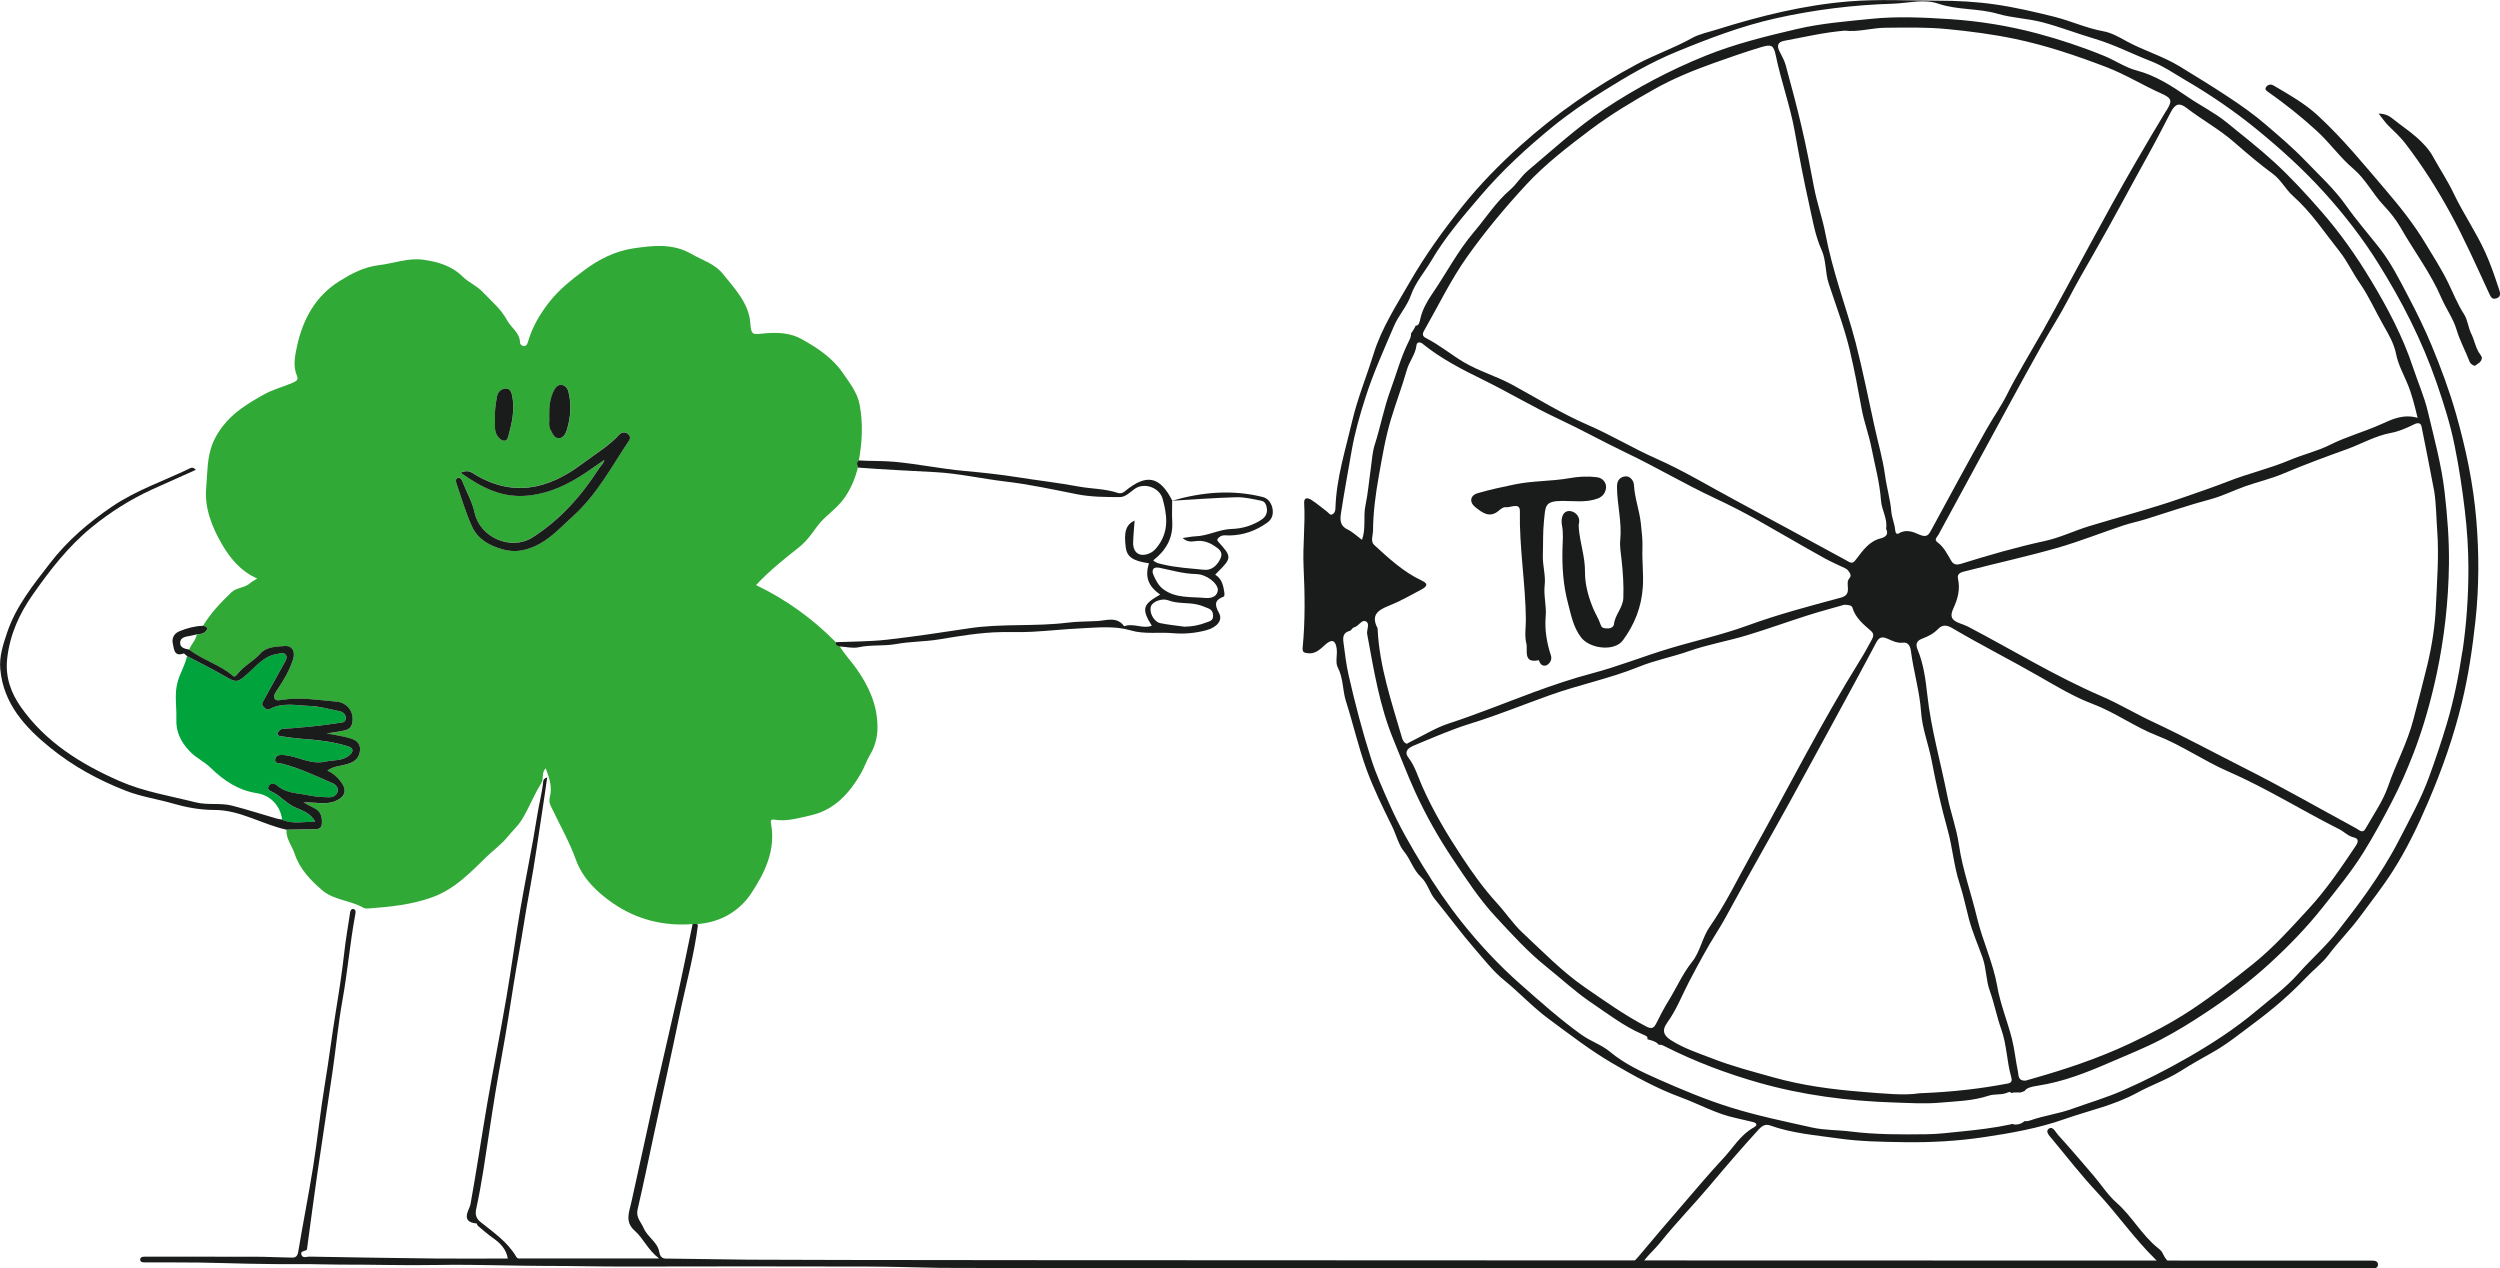 <svg viewBox="0 0 475.48 241.24" xmlns="http://www.w3.org/2000/svg" data-name="Capa 2" id="Capa_2">
  <defs>
    <style>
      .cls-1 {
        fill: #1a1b1b;
      }

      .cls-1, .cls-2, .cls-3 {
        stroke-width: 0px;
      }

      .cls-2 {
        fill: #31a936;
      }

      .cls-3 {
        fill: #00a33c;
      }
    </style>
  </defs>
  <g data-name="Layer 1" id="Layer_1">
    <g>
      <path d="M159.69,122.91c.95,1.54,2.2,2.85,3.24,4.33,2.38,3.37,3.97,6.97,3.96,11.1,0,1.77-.43,3.58-1.4,5.19-.68,1.13-1.1,2.44-1.73,3.53-2.2,3.8-5.05,7.02-9.64,8.03-2.24.49-4.46,1.2-6.79.81-.82-.14-.77.28-.67.84.89,4.99-1.22,9.29-3.77,13.15-2.25,3.39-5.81,5.51-10.12,5.84,0,0,.06.03.06.03-.1-.01-.21-.02-.31-.01-.26,0-.52,0-.78,0-5.48.44-10.58-.84-15.07-3.9-3.05-2.08-5.84-4.76-7.12-8.29-1.3-3.6-3.19-6.86-4.8-10.28-.26-.54-.33-1.09-.19-1.6.52-1.95-.07-3.73-.76-5.54-.87.77-.33,2-.84,2.8-1.44,2.26-2.36,4.81-3.76,7.04-.67,1.06-1.83,2.16-2.69,3.21-1.18,1.44-2.65,2.49-3.93,3.73-3.16,3.06-6.13,6.26-10.61,7.82-3.83,1.33-7.66,1.72-11.58,2.02-.42.03-.93.08-1.26-.11-2.49-1.43-5.65-1.44-7.85-3.33-2.21-1.9-4.29-4.05-5.23-6.92-.51-1.54-1.67-2.85-1.57-4.59,1.47-.02,2.94-.04,4.41-.08.89-.02,2.19.23,2.3-.9.11-1.09-.03-2.45-1.36-3.09-.6-.29-1.18-.62-2.08-1.1,2.35-.11,4.33.56,6.28-.38,1.45-.7,1.94-1.78,1.1-3.12-.75-1.19-1.78-2.06-2.86-2.56,1.14-.92,2.69-.86,4.08-1.34,1.1-.39,1.96-1.05,2.11-2.42.16-1.47-.78-2.05-1.8-2.37-1.45-.46-2.99-.64-4.53-.95,1.15-.18,2.26-.31,3.35-.55.71-.16,1.29-.48,1.5-1.37.46-1.99-.82-3.94-3-4.13-3.34-.29-6.68-.86-10.06-.38-.57.08-1.43.32-1.7-.18-.3-.56.2-1.24.59-1.81,1.19-1.76,2.24-3.6,2.92-5.62.5-1.49-.11-2.67-1.54-2.58-1.62.11-3.52.11-4.67,1.42-1.31,1.48-3.12,2.33-4.34,3.87-.21.26-.49.71-.88.38-2.49-2.14-5.75-3-8.32-4.99.38-1.02,1.26-1.78,1.45-2.9.54-.08,1.11-.03,1.55-.44.72-.65.47-1.02-.37-1.19,1.46-2.42,3.37-4.44,5.4-6.37,1-.95,2.5-.81,3.52-1.72.35-.32.8-.53,1.4-.91-3.2-1.38-5.27-4.01-6.79-6.65-1.8-3.12-3.26-6.78-2.93-10.51.25-2.83.14-5.78,1.22-8.5.46-1.15,1.13-2.26,1.89-3.25,2.06-2.69,4.82-4.38,7.78-6.04,1.81-1.02,3.7-1.47,5.51-2.26.62-.27,1.22-.52.89-1.29-.83-1.92-.4-3.82,0-5.71,1.11-5.16,3.58-9.58,8.09-12.37,2.22-1.38,4.59-2.68,7.49-3.02,2.8-.33,5.58-1.43,8.45-1.03,2.73.39,5.36,1.12,7.5,3.24,1.1,1.09,2.66,1.69,3.81,2.92,1.62,1.72,3.46,3.21,4.6,5.34.78,1.46,2.47,2.39,2.47,4.33,0,.28.44.64.84.58.5-.08.59-.56.72-.97.82-2.76,2.26-5.18,4.03-7.43,1.86-2.37,4.19-4.19,6.59-5.99,2.85-2.13,5.94-3.68,9.42-4.19,3.71-.54,7.46-.98,11,1.07,2.05,1.19,4.4,1.83,6,3.81,2.28,2.83,4.93,5.64,5.19,9.29.17,2.38.46,2.24,2.5,2.03,2.38-.24,4.99-.21,7.26,1.06,2.99,1.67,5.84,3.54,7.82,6.42,1.29,1.88,2.78,3.74,3.21,6.01.67,3.54.51,7.12-.15,10.67-.5.38-.32.85-.17,1.32-.53,2.12-1.34,4.07-2.64,5.9-1.49,2.1-3.76,3.37-5.23,5.46-.97,1.38-2.04,2.8-3.35,3.83-2.84,2.24-5.65,4.48-8.15,7.18,5.71,2.75,10.73,6.37,15.14,10.83-.09.59.34.7.77.81ZM87.62,89.9c4.1,2.9,7.99,4.92,13.11,4.31,4.08-.49,7.42-2.16,10.68-4.33,1.13-.75,2.25-1.54,3.55-2.44-.25.82-.72,1.14-1.01,1.59-3.35,5.24-7.34,9.8-12.72,13.19-4.04,2.56-9.96,0-10.97-4.77-.43-2.01-1.51-3.89-2.29-5.83-.17-.42-.4-.88-.87-.75-.54.15-.38.77-.27,1.1.93,2.73,1.74,5.52,2.93,8.13,1.1,2.4,3.22,3.62,5.83,4.36,2.13.61,3.9.33,5.84-.47,3.1-1.28,5.23-3.75,7.61-5.9,4.5-4.05,7.27-9.39,10.6-14.31.4-.59.05-1.09-.21-1.29-.48-.36-1.14-.39-1.65.16-2,2.19-4.59,3.67-6.91,5.44-6.56,4.98-13.46,6.64-21.04,1.83-.6-.38-1.2-.45-2.21-.04ZM104.46,79.24c.13.72-.21,1.63.27,2.52.41.76.75,1.68,1.7,1.58.78-.08,1.19-.85,1.43-1.66.7-2.38.87-4.76.27-7.18-.18-.7-.66-1.23-1.33-1.3-.6-.07-1.06.36-1.37.95-.84,1.55-.99,3.21-.95,5.09ZM94.15,79.58c.08,1.24-.3,2.56.71,3.65.74.8,1.53.85,1.81-.17.68-2.52,1.29-5.11.76-7.74-.12-.61-.36-1.54-1.37-1.41-.85.11-1.39.69-1.53,1.53-.23,1.37-.49,2.74-.37,4.14Z" class="cls-2"></path>
      <path d="M411.35,238.4c-.24-.49-.59-.77-.92-1.03-3.08-2.46-4.92-6.02-7.88-8.62-1.66-1.46-2.89-3.42-4.35-5.13-2.25-2.63-4.49-5.26-6.82-7.82-.45-.5-.97-1.75-1.77-1.08-.66.55.27,1.41.73,1.97,2.81,3.4,5.53,6.89,8.54,10.11,3.84,4.12,7.04,8.78,11.07,12.72.32.31.5.68.64,1.1h2.56c-.73-.49-1.33-1.2-1.82-2.22Z" class="cls-1"></path>
      <path d="M470.97,98.81c-.57-6.8-1.98-13.52-3.86-20.11-1.26-4.41-2.85-8.7-4.61-12.94-1.33-3.22-2.87-6.33-4.48-9.4-1.65-3.16-3.29-6.4-5.47-9.19-2.11-2.69-4.41-5.32-6.35-8.08-2.27-3.21-5.13-5.79-7.76-8.54-2.32-2.42-4.96-4.66-7.55-6.88-2.25-1.94-4.67-3.64-7.1-5.24-3.02-1.99-6.13-3.91-9.23-5.8-3.23-1.97-6.84-3-10.13-4.8-1.31-.72-2.81-1.6-4.38-1.88-3.24-.58-6.22-1.99-9.41-2.78-3.71-.92-7.43-1.79-11.2-2.33-3.6-.52-7.21-.71-10.9-.71-5.59-.01-11.19-.32-16.79.13-8.63.69-16.97,2.77-25.2,5.35-1.61.51-3.37.85-4.77,1.64-3.37,1.89-7.03,3.13-10.44,4.95-8,4.27-15.33,9.38-22.06,15.4-4.05,3.63-7.84,7.49-11.25,11.77-3.61,4.53-6.99,9.22-9.87,14.22-2.56,4.46-5.41,8.81-6.94,13.79-1.31,4.24-3.02,8.33-4.04,12.69-1.28,5.49-3.02,10.87-3.19,16.57-.01.42-.11.88-.5,1.13-.52.34-.75-.2-1.06-.43-1-.75-1.94-1.57-2.98-2.24-.62-.4-1.49-.65-1.41.63.24,4.04-.3,8.06-.11,12.1.24,5.09.32,10.19-.17,15.27-.09.93.22,1.03.88,1.13,1.5.23,2.42-.73,3.4-1.61,1.22-1.1,1.95-.91,2.18.69.18,1.2-.3,2.65.21,3.62,1.08,2.06.89,4.33,1.56,6.44,1.36,4.26,2.35,8.65,3.87,12.86,1.36,3.74,3.14,7.34,4.9,10.92.79,1.61,1.25,3.55,2.26,4.78,1.27,1.54,1.78,3.52,3.2,4.84,1.29,1.19,1.6,2.9,2.65,4.2,2.58,3.17,5,6.48,7.68,9.56,1.77,2.04,3.48,4.25,5.55,5.92,2.9,2.35,5.41,5.1,8.45,7.34,3.98,2.93,7.93,6,12.16,8.46,4.12,2.4,8.38,4.77,12.9,6.43,3.52,1.29,6.82,3.18,10.54,3.96,1.06.22,2.11.52,3.17.74.86.18.97.65.27,1.03-2.56,1.4-3.97,3.91-5.87,5.94-2.57,2.75-5,5.64-7.46,8.5-2.89,3.36-5.79,6.71-8.62,10.12-.53.64-1.07,1.19-1.65,1.65h2.11c1.08-1.73,2.56-2.92,3.7-4.35,2.95-3.69,6.28-7.09,9.33-10.71,3.07-3.65,6.17-7.26,9.39-10.78.57-.62,1.25-1.05,2.11-.74,4.18,1.51,8.59,1.85,12.94,2.47,4.13.59,8.31.66,12.49.72,5.13.08,10.25-.2,15.26-.95,5.16-.77,10.36-1.68,15.35-3.44,4.6-1.62,9.41-2.61,13.75-4.98,2.7-1.48,5.63-2.47,8.27-4.13,1.93-1.22,3.94-2.37,5.94-3.48,2.86-1.58,5.36-3.64,7.95-5.56,3.56-2.64,6.94-5.51,10-8.74,1.4-1.48,3.07-2.72,4.28-4.33,1.92-2.55,4.18-4.8,6.08-7.39,2.05-2.79,4.22-5.54,6.08-8.45,2.7-4.21,4.86-8.72,6.84-13.35,2.61-6.1,4.79-12.28,6.36-18.75,1.25-5.16,2.02-10.36,2.59-15.61.7-6.42.7-12.88.16-19.27ZM468.33,123.82c-.7,4.72-1.64,9.39-3,13.94-1.01,3.37-2.14,6.72-3.35,10.04-1.53,4.2-3.7,8.07-5.71,11.99-1.71,3.33-3.76,6.58-5.95,9.71-1.8,2.57-3.73,5.06-5.65,7.53-2.26,2.92-5.11,5.39-7.57,8.17-2.37,2.68-5.25,4.77-7.95,7.04-4.02,3.38-8.43,6.25-13.01,8.88-3.98,2.28-8.06,4.37-12.24,6.21-3.18,1.41-6.57,2.4-9.86,3.58-2.57.93-5.26,1.26-7.81,2.15-.51.18-.89.22-1.16.15-.15.14-.32.27-.52.36-.17.12-.37.2-.58.22-.3.1-.62.12-.94.06-.11-.03-.23-.07-.34-.1-.13.05-.27.1-.42.13-3.03.64-6.1,1-9.18,1.31-2.17.21-4.34.5-6.52.53-4.88.06-9.77.09-14.63-.52-2.44-.31-4.91-.22-7.32-.76-5.23-1.17-10.46-2.24-15.59-3.85-4.67-1.47-9.17-3.35-13.61-5.32-3.19-1.42-6.43-2.9-9.22-5.24-1.55-1.3-3.7-2-5.4-3.22-4.09-2.93-7.83-6.28-11.61-9.61-4.1-3.61-7.79-7.58-11.16-11.8-2.69-3.38-5.14-6.99-7.42-10.72-2.3-3.76-4.49-7.57-6.27-11.57-1.28-2.88-2.6-5.77-3.57-8.81-1.68-5.24-3.06-10.56-4.28-15.91-.47-2.05-.7-4.16-.98-6.25-.12-.94-.06-1.85,1.18-2.14.31-.07.52-.62.83-.68.9-.18,1.43-1.56,2.26-1.13.82.41.12,1.56.24,2.38,1.26,6.8,2.33,13.63,5.01,20.12,1.39,3.35,2.66,6.74,4.18,10.05,2.04,4.44,4.43,8.66,7.16,12.73,2.52,3.76,5.02,7.58,8.06,10.86,3.06,3.3,6.11,6.68,9.68,9.54,2.86,2.29,5.57,4.83,8.59,6.86,3.11,2.09,6.1,4.42,9.59,5.94.45.2,1.27.41,1.01.98.46.12.96.25,1.38.45.31.13.57.32.78.58.02.02.03.03.05.05.38-.13.78.1,1.23.33,5.66,2.85,11.58,5.09,17.64,6.82,8.46,2.42,17.16,3.53,25.98,3.81,2.85.09,5.78.28,8.55.03,3.07-.27,6.27-.32,9.28-1.32,1.22-.41,2.57-.07,3.76-.66.14-.07.42-.05.53.05.03.03.05.07.08.1.16-.04.31-.08.47-.11h1.28c.25-.08.49-.18.74-.27.38-.59,1.13-.81,2.57-1.03,4.81-.74,9.28-2.5,13.73-4.44,3.21-1.4,6.46-2.67,9.59-4.3,3.01-1.57,5.86-3.34,8.68-5.21,4.19-2.78,8.21-5.78,11.93-9.18,3.65-3.33,7.1-6.87,10.15-10.72,2.69-3.41,5.48-6.77,7.8-10.5,1.97-3.17,3.74-6.43,5.45-9.72,1.55-2.98,2.9-6.08,4.11-9.22,1.87-4.88,3.28-9.9,4.38-15.03,1.46-6.89,2.24-13.84,2.33-20.85.06-4.58-.3-9.18-.83-13.77-.6-5.19-1.99-10.2-3.18-15.25-.67-2.85-1.89-5.58-2.81-8.37-1.96-5.93-4.89-11.44-8.08-16.72-2.72-4.52-5.79-8.88-9.31-12.92-2.9-3.32-5.87-6.57-9.1-9.52-2.86-2.61-5.94-5.01-8.94-7.46-2.32-1.89-4.97-3.19-7.39-4.84-2.97-2.03-6.11-4.11-9.8-5.07-2.12-.56-4.02-1.89-6.11-2.75-4.18-1.72-8.46-3.13-12.78-4.29-5.4-1.44-10.96-2.34-16.56-2.71-5.03-.33-10.1-.57-15.12-.05-4.67.48-9.35.84-13.98,1.92-5.91,1.38-11.81,2.83-17.4,5.09-6.71,2.71-13.12,6.09-19.18,10.11-5.25,3.49-9.86,7.74-14.65,11.78-1.23,1.04-2.09,2.52-3.31,3.58-2.73,2.34-4.61,5.35-6.9,8.04-3.09,3.63-5.25,7.84-7.92,11.73-.94,1.37-1.89,3-2.29,4.79-.11.47-.24,1.38-.89,1.3-.01.03-.02.06-.03.09-.12.31-.32.6-.49.88-.11.18-.24.35-.36.53.06.52-.2,1.04-.48,1.6-1.47,2.95-2.31,6.14-3.44,9.22-1.25,3.4-1.89,6.95-2.99,10.37-.43,1.36-.51,2.83-.71,4.26-.35,2.43-.55,4.9-1.05,7.3-.44,2.11.14,4.29-.65,6.49-.95-.7-1.78-1.52-2.78-1.99-1.48-.7-1.39-1.94-1.21-3.11.61-3.98,1.34-7.93,2.03-11.9.6-3.45,1.57-6.8,2.64-10.13,1.48-4.62,3.48-9.02,5.38-13.48.91-2.13,2.5-3.8,3.23-5.88.89-2.52,2.63-4.45,3.93-6.66,2.6-4.43,5.96-8.33,9.3-12.24,4.14-4.85,8.78-9.13,13.7-13.15,3.1-2.54,6.42-4.78,9.81-6.9,4.42-2.76,8.93-5.39,13.75-7.37,6.14-2.53,12.34-4.9,18.88-6.37,7.36-1.65,14.79-2.56,22.3-2.79,2.88-.09,5.85-.96,8.64-.01,3.69,1.26,7.58.84,11.31,1.93,2.73.8,5.71.88,8.53,1.62,3.37.89,6.61,2.16,9.94,3.14,3.7,1.1,7.1,2.87,10.66,4.25,2.35.91,4.48,2.38,6.67,3.67,4.73,2.77,9.23,5.84,13.49,9.32,4.57,3.73,8.91,7.67,12.86,12.04,3.78,4.18,7.22,8.62,10.21,13.4,4.51,7.2,8.34,14.71,11.12,22.76,1.35,3.91,2.6,7.86,3.41,11.89.82,4.05,1.45,8.16,1.94,12.29.44,3.71.69,7.44.69,11.12,0,5.23-.35,10.49-1.12,15.71ZM317.04,194.56c1.8-2.44,2.85-5.26,4.24-7.91,1.69-3.2,3.39-6.42,5.34-9.49,1.1-1.74,2.09-3.61,3.09-5.44,3.57-6.56,7.3-13.04,10.9-19.58,4.16-7.55,8.25-15.14,12.37-22.71,1.3-2.39,2.57-4.8,3.85-7.2.5-.93,1.01-1.28,2.19-.74.87.39,1.84.88,2.94.74,1.09-.14,1.4.93,1.48,1.57.5,3.91,1.67,7.69,1.94,11.67.21,3.1,1.42,6.12,2.01,9.21.84,4.42,1.82,8.8,3.03,13.12.94,3.37,1.18,6.87,2.28,10.23.71,2.17,1.17,4.46,1.76,6.69.67,2.54,1.73,4.94,2.6,7.39.75,2.1.64,4.29,1.39,6.36.86,2.38,1.32,4.91,2.18,7.3,1.06,2.95,1.03,6.09,1.89,9.06.15.52.19,1.09-.62,1.24-5.17.98-10.39,1.61-16.85,1.86-2.86.47-6.92.04-10.95-.28-5.69-.45-11.32-1.2-16.87-2.76-3.87-1.09-7.78-2.1-11.5-3.55-2.68-1.04-5.49-1.94-7.96-3.53-1.39-.9-1.72-1.87-.72-3.23ZM314.97,194.7c-.46.93-.94,1.01-1.87.53-4.09-2.13-7.81-4.79-11.6-7.4-4.4-3.02-8.07-6.85-11.93-10.44-1.75-1.63-3.24-3.86-4.89-5.66-2.51-2.74-4.61-5.7-6.62-8.74-2.82-4.27-5.45-8.67-7.54-13.38-.82-1.84-1.38-3.85-2.65-5.52-.98-1.29.22-1.96,1.12-2.33,3.57-1.48,7.13-3.05,10.81-4.18,5.08-1.57,9.99-3.59,14.99-5.37,5.58-2,11.43-3.17,16.9-5.39,3.12-1.27,6.38-1.87,9.52-2.98,3.56-1.25,7.33-1.9,10.96-2.99,3.93-1.18,7.78-2.59,11.69-3.83,2.36-.75,4.76-1.38,6.91-2,.75.02,1.41.09,1.54.54.59,1.99,2.11,3.19,3.56,4.46.61.54.42,1.1.12,1.65-.69,1.27-1.37,2.54-2.14,3.77-7.5,12.06-13.89,24.74-20.81,37.13-2.57,4.6-4.84,9.36-7.87,13.7-1.4,2.01-1.82,4.75-3.33,6.64-1.85,2.32-2.98,4.98-4.5,7.43-.87,1.4-1.62,2.88-2.36,4.35ZM379.86,187.56c-.8-4.5-2.79-8.6-3.83-12.96-1.11-4.68-2.78-9.2-3.47-14-.44-3.07-1.56-6.04-2.17-9.1-1.27-6.47-3.12-12.82-3.84-19.41-.32-2.88-.7-5.79-1.83-8.52-.38-.93-.33-1.66.88-2.11,1.1-.41,2.18-.96,3.05-1.87.77-.81,1.66-.72,2.65-.13,5.45,3.22,11.11,6.06,16.6,9.22,3.25,1.87,6.54,3.85,10.06,5.18,4.32,1.63,8.05,4.4,12.3,6.05,4.72,1.84,8.84,4.78,13.44,6.78,7.32,3.19,14.09,7.44,21.2,11.02.96.48,1.68,1.33,2.82,1.58.8.18.9.72.37,1.52-2.79,4.17-5.61,8.36-8.99,12.02-3.39,3.68-6.74,7.44-10.71,10.61-3.79,3.03-7.63,5.98-11.68,8.66-3.73,2.47-7.71,4.53-11.76,6.43-5.94,2.78-12.13,4.85-18.43,6.63-.47.13-.94.27-1.24.36-1.54.1-1.34-1.06-1.49-1.76-.44-2.05-.62-4.17-1.14-6.2-.86-3.35-2.2-6.6-2.8-9.99ZM448.16,157.56c-6.99-3.78-13.9-7.75-20.99-11.33-5.87-2.96-11.65-6.11-17.59-8.88-3.36-1.56-6.53-3.49-9.92-4.95-8.78-3.79-16.92-8.8-25.36-13.22-.48-.25-1-.42-1.51-.61-1.68-.61-1.99-1.34-1.25-2.92.83-1.78,1.3-3.59.85-5.6-.25-1.11.85-1.27,1.53-1.44,5.76-1.49,11.57-2.76,17.29-4.39,4.32-1.23,8.5-2.92,12.77-4.33,1.38-.45,2.81-.73,4.2-1.17,4.08-1.27,8.12-2.67,12.26-3.77,2.18-.58,4.33-1.66,6.52-2.44,2.42-.86,4.92-1.42,7.31-2.44,3.93-1.66,7.95-3.15,11.96-4.59,2.86-1.02,5.51-2.6,8.58-3.16,1.44-.27,2.94-.92,4.32-1.61.7-.35,1.28-.32,1.43.41.85,4.13,1.63,8.28,2.43,12.42.36,2.46.37,4.95.55,7.41.35,4.78-.04,9.56-.25,14.33-.17,3.78-.75,7.53-1.63,11.19-.85,3.49-1.76,6.99-2.68,10.47-1.15,4.41-3.33,8.36-4.79,12.62-.98,2.85-2.81,5.42-4.31,8.08-.53.94-1.17.22-1.71-.07ZM452.97,80.64c-3.2,1.46-6.62,2.36-9.75,3.93-2.51,1.26-5.23,1.87-7.79,2.96-3.76,1.59-7.81,2.51-11.62,4.01-2.98,1.17-6.03,2.18-9.04,3.24-5.72,2-11.61,3.51-17.42,5.29-2.85.87-5.55,2.2-8.47,2.83-5.4,1.17-10.7,2.71-15.97,4.35-.69.21-1.33.18-1.76-.53-.78-1.28-1.4-2.67-2.67-3.59-.71-.52-.05-.98.18-1.4,2.73-5.06,5.48-10.1,8.23-15.15,3.77-6.92,7.5-13.86,11.35-20.73,1.68-3.01,3.58-5.93,5.15-8.96,1.53-2.95,3.21-5.84,4.84-8.69,3.64-6.34,7.04-12.81,10.59-19.2,1.4-2.52,2.71-5.1,4.04-7.66.86-1.66,1.67-1.84,3.01-.81,2.89,2.23,6.1,3.97,8.9,6.39,2.43,2.1,4.88,4.23,7.49,6.13,1.58,1.16,2.43,2.96,3.87,4.24,3.47,3.08,6,6.96,8.85,10.55,1.47,1.85,2.47,4.07,3.83,6.01,1.75,2.52,2.97,5.34,4.48,7.98.96,1.68,2.03,3.47,2.44,5.55.38,1.94,1.39,3.76,2.16,5.62.84,2.02,1.35,4.12,1.92,6.47-2.65-.77-4.83.25-6.84,1.17ZM412.01,21.04c-1.99,3.28-3.94,6.58-5.86,9.9-6.07,10.47-11.62,21.23-17.51,31.79-1.21,2.17-2.53,4.31-3.73,6.46-1.03,1.84-2.16,3.74-3.11,5.68-1.14,2.32-2.71,4.52-4,6.81-3.53,6.25-6.93,12.58-10.36,18.89-.54.99-.83,1.81-2.4,1.11-1.07-.48-2.48-1.1-3.86-.25-.56.34-.7-.24-.74-.68-.11-1.19-.63-2.27-.73-3.5-.19-2.28-.88-4.52-1.18-6.8-.43-3.19-1.35-6.27-2.03-9.41-1.15-5.27-2.21-10.56-3.55-15.79-.92-3.59-2.13-7.13-3.19-10.68-.99-3.31-1.93-6.68-2.58-10.12-.57-3.01-1.63-5.91-2.19-8.94-.7-3.79-1.45-7.57-2.32-11.32-.92-3.94-1.97-7.85-3.03-11.75-.25-.92-.73-1.78-1.17-2.63-.59-1.12-.36-1.83.93-2.06,3.79-.7,7.54-1.6,11.48-1.92,2.54.31,5.09-.53,7.73-.55,3.91-.04,7.81-.13,11.71.25,4.32.42,8.63.97,12.88,1.86,5.97,1.25,11.71,3.19,17.41,5.37,3.65,1.4,6.92,3.45,10.45,5.02,2.09.93,2.1,1.42.97,3.27ZM341.35,25.01c.82,4.58,1.68,9.15,2.7,13.69.67,2.98,1.13,6.01,2.42,8.88.87,1.93.66,4.31,1.34,6.36,1.39,4.22,2.98,8.38,4.01,12.7.88,3.71,1.59,7.47,2.27,11.22.45,2.45,1.35,4.77,1.83,7.22.65,3.36,1.59,6.67,1.83,10.1.13,1.85,1.29,3.47.97,5.38.56,1.1-.14,1.61-1.02,1.83-2.19.54-3.37,2.28-4.61,3.89-.43.57-.71.97-1.41.59-7.21-3.91-14.4-7.86-21.64-11.73-4.99-2.67-9.84-5.62-15.04-7.92-4.41-1.95-8.56-4.48-13-6.4-4.99-2.16-9.61-5.05-14.37-7.64-3-1.63-6.29-2.56-9.25-4.31-2.44-1.45-4.63-3.29-7.17-4.57-.92-.46-.57-1.04-.22-1.66,2.64-4.61,4.93-9.4,8.03-13.78,3.43-4.83,7.2-9.35,11.19-13.67,3.68-3.98,7.99-7.29,12.32-10.55,3.85-2.89,7.98-5.36,12.14-7.7,3.59-2.02,7.49-3.6,11.42-5,2.92-1.04,5.83-2.06,8.79-2.95,2.02-.6,2.44-.46,2.86,1.55,1,4.87,2.73,9.56,3.61,14.46ZM270.64,65.44c3.49,2.82,7.51,4.87,11.47,6.81,4.81,2.36,9.4,5.13,14.26,7.4,4.33,2.02,8.56,4.38,12.87,6.44,5.76,2.75,11.24,6.02,17.01,8.71,2.66,1.24,5.31,2.6,7.83,4.01,4.34,2.44,8.63,4.99,13,7.4,1.25.69,2.58,1.25,3.87,1.88.21.1.42.25.56.44.33.44.71.94.22,1.47-.95,1.03.77,3.03-1.61,3.67-5.97,1.6-11.98,3.19-17.78,5.31-4.89,1.78-9.96,2.89-14.91,4.38-4.91,1.48-9.68,3.4-14.64,4.71-3.78,1-7.49,2.26-11.16,3.61-5.35,1.98-10.63,4.14-16.06,5.91-2.51.82-4.82,2.27-7.21,3.44-.27.13-.54.28-.8.43-.62-.23-.81-.78-.95-1.27-1.97-6.76-4.26-13.45-4.6-20.57,0-.06,0-.13-.03-.18-1.29-2.5.13-3.42,2.24-4.26,2.1-.83,4.08-1.98,6.09-3.04.84-.45,1.6-1.02.12-1.71-3.5-1.63-6.29-4.24-9.09-6.8-.71-.65-.21-1.84-.2-2.77.03-3.43.48-6.85,1.08-10.21.65-3.66,1.25-7.32,2.33-10.92.94-3.15,2.13-6.22,3.02-9.38.46-1.62,1.65-2.95,1.84-4.71.07-.64.7-.65,1.27-.19Z" class="cls-1"></path>
      <path d="M53.66,155.9c-.31-2.54-2.11-4.63-4.83-5.05-3.57-.55-6.3-2.42-8.8-4.85-1.19-1.16-2.75-1.85-3.94-3.1-1.69-1.77-2.64-3.69-2.55-6.11.09-2.36-.42-4.71.24-7.09.47-1.7,1.44-3.19,1.78-4.92,2.39,1.27,4.82,2.46,7.16,3.82,2.26,1.32,2.45,1.25,4.47-.56,1.59-1.43,3-3.22,5.34-3.62.61-.11,1.32-.4,1.73.04.53.57.01,1.25-.3,1.82-1.25,2.28-2.53,4.54-3.77,6.82-.21.38-.58.82-.12,1.3.35.36.72.73,1.26.44,2.46-1.31,5.08-.65,7.63-.57,1.85.06,3.68.61,5.51.97.72.14,1.29.58,1.28,1.33-.01.91-.78.83-1.47.95-2.31.37-4.62.63-6.95.83-1.14.1-2.27.21-3.42.25-.55.02-.92.39-1.12.83-.15.33.22.55.49.58,1.51.21,3.02.43,4.53.54,2.82.2,5.63.54,8.33,1.38,1.12.35,1.18,1.02.2,1.8-1.33,1.06-2.97.77-4.46,1.12-2.76.65-5.17-1-7.82-1.24-.91-.08-1.57.03-1.72.71-.22,1,.76.78,1.37.94,3.33.88,6.43,2.34,9.57,3.72.64.28,1.09.89.92,1.58-.17.69-.87,1.1-1.54,1.08-1.31-.03-2.65-.1-3.93-.37-2.08-.44-4.34-.34-6.1-1.93-.27-.25-1.15-.59-1.57.21-.23.44.08.78.36.9,1.76.73,2.92,2.32,4.69,3.1,1.37.6,3,1.1,3.82,2.73-2.2,0-4.28.52-6.28-.38Z" class="cls-3"></path>
      <path d="M131.74,175.74c.26,0,.52,0,.78,0,.1.15.2.2.31.01,0,0-.06-.03-.06-.03-.72,5.88-2.33,11.57-3.53,17.35-1.52,7.37-3.15,14.72-4.74,22.08-1.07,4.97-2.09,9.96-3.24,14.91-.35,1.5.68,2.39,1.16,3.52.71,1.67,2.64,2.67,2.95,4.48.26,1.55,1.14,1.3,2.1,1.32,4.98.05,9.96.15,14.93.2,19.81.17,287.77.14,307.59.18.31,0,.61,0,.92,0,.62,0,1.39-.02,1.36.81-.02.66-.71.69-1.28.68-8.01-.1-264.17.02-272.18-.11-4.64-.08-9.28-.24-13.91-.25-15.33-.04-30.66-.04-45.98,0-5.13.01-10.25-.13-15.38-.12-2.85,0-5.72-.08-8.59-.12-3.93-.06-7.85-.14-11.78-.06-6.13.12-12.27-.09-18.41-.07-2.51,0-5.01-.11-7.52-.09-3.34.03-6.69-.02-10.04-.08-3.15-.06-6.29-.18-9.44-.22-3.26-.04-6.52-.02-9.78-.03-.53,0-1.33.11-1.32-.55.01-.63.82-.54,1.36-.54,6.8,0,13.61-.01,20.41.01,2.38,0,4.75.14,7.13.17.7.01,1.03-.31,1.16-1.12.89-5.36,1.96-10.7,2.82-16.06.85-5.33,1.39-10.71,2.28-16.03.75-4.51,1.3-9.05,2.04-13.56.61-3.71,1.19-7.45,1.61-11.21.29-2.56.73-5.11,1.12-7.66.05-.34.24-.76.66-.65.42.11.41.53.34.92-1.02,5.42-1.47,10.93-2.45,16.36-.81,4.5-1.23,9.07-1.89,13.6-.93,6.39-1.93,12.78-2.86,19.17-.68,4.66-1.28,9.34-1.92,14.01-.04.29-.05.75-.21.82-.48.21-1.25.2-.89.97.27.58.98.24,1.49.25,8,.14,16.01.28,24.01.36,4.55.05,9.09,0,13.71,0-.31-1.76-1.37-2.88-2.74-3.84-1.03-.72-1.98-1.57-2.95-2.38-.13-.11-.17-.44-.27-.45-3.18-.29-1.32-2.64-1.14-3.64,1.16-6.4,2.1-12.83,3.2-19.23,1.16-6.72,2.49-13.42,3.64-20.14.95-5.53,1.68-11.1,2.62-16.63,1.02-5.98,2.29-11.93,3.23-17.93.34-2.19.93-4.33,1.15-6.54.04-.35.24-.54.75-.73-.3,2.07-.57,4.05-.88,6.02-.8,5.16-1.5,10.34-2.46,15.47-.74,3.9-1.3,7.84-2,11.74-.74,4.09-1.38,8.22-2.03,12.34-.76,4.86-1.71,9.68-2.51,14.53-.8,4.89-1.49,9.79-2.27,14.69-.39,2.42-.82,4.83-1.34,7.22-.24,1.08-.06,1.87.8,2.55,2.49,1.99,5.16,3.8,6.81,6.63.25.43.62.31.95.31,8.57,0,17.13,0,26.21,0-2.15-1.62-2.97-3.81-4.64-5.28-1.91-1.68-1.06-3.52-.63-5.43,1.57-7,3.05-14.02,4.61-21.03,1.36-6.08,2.81-12.13,4.16-18.21,1.01-4.55,1.92-9.13,2.88-13.69Z" class="cls-1"></path>
      <path d="M53.66,155.9c2,.89,4.08.37,6.28.38-.83-1.63-2.45-2.13-3.82-2.73-1.77-.78-2.92-2.37-4.69-3.1-.28-.12-.59-.46-.36-.9.42-.81,1.3-.46,1.57-.21,1.76,1.59,4.02,1.48,6.1,1.93,1.28.27,2.61.34,3.93.37.68.01,1.37-.4,1.54-1.08.17-.69-.29-1.3-.92-1.58-3.14-1.37-6.24-2.84-9.57-3.72-.61-.16-1.59.06-1.37-.94.15-.68.81-.8,1.72-.71,2.64.24,5.06,1.89,7.82,1.24,1.49-.35,3.12-.06,4.46-1.12.98-.77.92-1.45-.2-1.8-2.7-.84-5.51-1.18-8.33-1.38-1.52-.11-3.02-.33-4.53-.54-.27-.04-.64-.25-.49-.58.2-.44.57-.81,1.12-.83,1.14-.04,2.28-.15,3.42-.25,2.33-.2,4.65-.46,6.95-.83.69-.11,1.46-.03,1.47-.95,0-.75-.56-1.19-1.28-1.33-1.84-.35-3.67-.91-5.51-.97-2.54-.08-5.17-.74-7.63.57-.54.29-.91-.08-1.26-.44-.46-.48-.09-.92.12-1.3,1.24-2.28,2.52-4.55,3.77-6.82.31-.57.83-1.26.3-1.82-.41-.44-1.12-.14-1.73-.04-2.34.41-3.74,2.19-5.34,3.62-2.02,1.81-2.21,1.88-4.47.56-2.33-1.36-4.77-2.55-7.16-3.82-.23-.17-.53-.54-.68-.48-1.86.69-1.8-1.06-2.01-1.84-.22-.84.04-1.91,1.24-2.4,1.45-.6,2.92-.98,4.49-1.04.84.18,1.08.54.37,1.19-.44.4-1.02.36-1.55.44-.46.1-.91.23-1.37.31-.77.13-1.7.27-1.79,1.15-.12,1.09.87,1.27,1.71,1.44,2.58,1.99,5.83,2.85,8.32,4.99.39.34.67-.12.88-.38,1.22-1.54,3.03-2.39,4.34-3.87,1.16-1.31,3.05-1.31,4.67-1.42,1.43-.09,2.03,1.09,1.54,2.58-.67,2.02-1.72,3.86-2.92,5.62-.39.57-.89,1.25-.59,1.81.27.5,1.14.26,1.7.18,3.38-.48,6.72.1,10.06.38,2.18.19,3.46,2.13,3,4.13-.21.9-.79,1.21-1.5,1.37-1.09.25-2.21.37-3.35.55,1.53.31,3.07.49,4.53.95,1.02.32,1.97.9,1.8,2.37-.15,1.38-1.01,2.04-2.11,2.42-1.38.49-2.93.43-4.08,1.34,1.08.49,2.11,1.36,2.86,2.56.84,1.34.35,2.42-1.1,3.12-1.95.94-3.93.27-6.28.38.9.48,1.48.81,2.08,1.1,1.34.64,1.48,2.01,1.36,3.09-.12,1.13-1.41.88-2.3.9-1.47.04-2.94.05-4.41.08-4.64-1.01-8.84-3.76-13.69-3.75-2.74,0-5.37-.49-7.89-1.22-2.95-.86-6-1.28-8.91-2.41-5.23-2.03-10.09-4.68-14.41-8.19-4.81-3.89-8.95-8.39-9.53-14.99-.21-2.35.52-4.61,1.29-6.89,1.7-5.08,4.98-9.09,8.16-13.22,3.31-4.3,7.31-7.72,11.79-10.77,4.59-3.12,9.78-4.85,14.69-7.22.43-.21.75-.34,1.26.22-2.8,1.26-5.55,2.47-8.27,3.71-4.15,1.9-7.97,4.31-11.52,7.2-4.48,3.65-7.95,8.16-11.21,12.81-2.55,3.63-4.39,7.63-4.88,12.24-.38,3.52.76,6.52,2.6,9.14,4.69,6.67,11.38,10.84,18.72,14.07,4.66,2.05,9.65,2.84,14.53,4.07,2.31.58,4.67.05,6.92.63,2.86.73,5.67,1.64,8.5,2.46.34.1.69.13,1.04.19Z" class="cls-1"></path>
      <path d="M163.16,88.89c-.15-.47-.33-.94.17-1.32,2.26.15,4.52.05,6.8.26,4.5.42,8.92,1.35,13.4,1.75,3.36.3,6.71.66,10.04,1.19,3.85.61,7.72,1.05,11.55,1.76,2.48.46,5.06.4,7.49,1.22.42.14.85.09,1.32-.3,4.11-3.41,6.65-2.9,9.01,1.74,0,1.35-.07,2.7.01,4.04.18,3.13-1.21,5.46-3.61,7.34.49.52,1.14.61,1.79.77,2.59.62,5.24.76,7.87,1.03,1.45.15,2.51-.82,3.13-2.17.6-1.3-.47-1.9-1.21-2.4-1.04-.7-2.28-1.09-3.6-.87-.88.15-1.68.07-2.38-.6.89-.12,1.67-.3,2.46-.33,2.37-.08,4.46-1.33,6.89-1.4,1.88-.05,3.86-.61,5.56-1.71.8-.52,1.19-1.2,1.11-2.09-.06-.66-.32-1.42-1.05-1.56-1.58-.31-3.19-.71-4.77-.67-4.08.11-8.16.43-12.23.67,5.69-1.66,11.45-2.17,17.26-.71,1.05.26,1.69,1.22,1.86,2.27.16.98-.05,1.92-1.01,2.6-2.14,1.54-4.49,2.38-7.13,2.44-.71.02-1.45-.21-2.07.39-.32.31-.44.46-.08.85,2.55,2.79,2.53,3.07-.11,5.69-.17.17-.33.35-.51.53,1.32.81,1.55,2.13,1.75,3.46.03.23,0,.65-.1.69-1.73.66-1.85,1.48-.92,3.15.78,1.41-.48,2.74-2.4,3.26-2.08.56-4.3.76-6.33.57-2.68-.25-5.39.25-8.05-.53-3.07-.9-6.27-.55-9.41-.4-3.14.15-6.26.49-9.4.66-1.92.1-3.84.04-5.76.06-4.04.06-8,.75-11.98,1.4-2.67.43-5.43.39-8.09.87-2.36.43-4.76.1-7.11.61-1.14.25-2.41-.08-3.62-.15-.43-.11-.85-.22-.77-.81,3.24-.14,6.5-.11,9.72-.47,5.25-.59,10.48-1.39,15.7-2.18,6.18-.93,12.45-.29,18.64-1.06,1.87-.23,3.79-.22,5.67-.31,1.7-.08,3.76-.96,5.14.99,1.76-.67,3.54.55,5.26-.1-2.08-3.3-1.62-4.11,1.59-5.92-2.3-1.64-2.92-3.36-2.14-5.96-3.08-.43-4.17-1.26-4.4-2.98-.4-3,.03-4.36,1.68-5.15-.09,1.38-.24,2.76-.28,4.14-.06,2.07,1.33,2.92,3.2,2.06.76-.35,1.21-.92,1.67-1.57,1.96-2.79,1.57-5.73.74-8.75-.59-2.14-3.46-3.19-5.3-1.91-.89.62-1.73,1.57-2.85,1.57-2.72,0-5.45-.01-8.14-.54-4.55-.9-9.08-1.89-13.7-2.43-4.41-.52-8.79-1.53-13.21-1.77-4.92-.27-9.85-.49-14.76-.87ZM231.63,112.17c-.06-1.26-2.12-2.95-4.18-2.99-2.39-.05-4.63-.72-6.91-1.19-1.44-.29-1.46.65-1.19,1.29.44,1.06.99,2.15,2,2.86,2.35,1.67,5.15,1.34,7.78,1.58.87.08,2.34.03,2.51-1.55ZM225.27,119.19c1.47-.01,2.87-.29,4.22-.82.6-.23,1.25-.32,1.23-1.27-.02-.82-.37-1.2-1.06-1.46-.61-.23-1.18-.48-1.83-.64-1.86-.46-3.84-.12-5.65-.83-1.08-.43-2.89.17-3.26,1.11-.43,1.1.49,2.96,1.73,3.23,1.52.32,3.08.46,4.62.68Z" class="cls-1"></path>
      <path d="M472.04,68.01c-.05.92-.82,1.13-1.28,1.53-.15.13-.88-.26-1.06-.74-.78-2.06-1.86-3.97-2.49-6.12-.62-2.09-1.99-3.95-2.86-5.98-2.06-4.79-5.22-8.93-7.78-13.42-.88-1.53-2.02-2.95-3.24-4.24-2.07-2.19-3.41-4.97-5.73-6.93-2.53-2.14-4.43-4.87-6.87-7.12-2.97-2.73-6.09-5.21-9.37-7.52-.27-.19-.67-.43-.39-.88.37-.58.99-.6,1.46-.32,2.92,1.72,5.88,3.38,8.39,5.69,4.76,4.38,8.83,9.39,13.02,14.3,2.7,3.16,5.27,6.4,7.39,9.92,1.49,2.47,3.08,4.92,4.37,7.55.97,1.98,1.79,4.1,3.01,5.98.75,1.15.8,2.55,1.42,3.8.63,1.25.8,2.78,1.74,3.97.14.18.21.41.28.54Z" class="cls-1"></path>
      <path d="M452.39,21.6c1.46.03,2.16.56,2.89,1.14,1.49,1.21,3.11,2.26,4.53,3.55,1.09.99,2.17,2.12,2.87,3.4,1.31,2.39,2.84,4.68,4,7.12,1.84,3.85,4.27,7.36,6.02,11.23,1.01,2.23,1.8,4.56,2.56,6.88.19.56.57,1.51-.47,1.83-.88.27-1.08-.32-1.44-1.08-2.37-5.13-4.67-10.31-7.38-15.26-2.49-4.55-5.29-8.94-8.46-13.08-.95-1.24-2.09-2.29-3.2-3.37-.64-.62-1.13-1.38-1.92-2.36Z" class="cls-1"></path>
      <path d="M87.62,89.9c1-.41,1.6-.34,2.21.04,7.58,4.81,14.48,3.15,21.04-1.83,2.33-1.77,4.91-3.25,6.91-5.44.5-.55,1.17-.52,1.65-.16.26.19.61.7.21,1.29-3.32,4.93-6.1,10.26-10.6,14.31-2.39,2.15-4.51,4.62-7.61,5.9-1.94.8-3.7,1.07-5.84.47-2.61-.74-4.73-1.96-5.83-4.36-1.19-2.61-2-5.4-2.93-8.13-.11-.33-.28-.95.27-1.1.47-.13.7.33.87.75.77,1.94,1.86,3.82,2.29,5.83,1.01,4.76,6.92,7.32,10.97,4.77,5.37-3.4,9.36-7.96,12.72-13.19.29-.45.77-.77,1.01-1.59-1.3.9-2.42,1.68-3.55,2.44-3.26,2.17-6.6,3.84-10.68,4.33-5.12.61-9.01-1.41-13.11-4.31Z" class="cls-1"></path>
      <path d="M104.46,79.24c-.04-1.87.11-3.53.95-5.09.32-.59.78-1.01,1.37-.95.68.07,1.16.6,1.33,1.3.61,2.42.43,4.8-.27,7.18-.24.81-.65,1.58-1.43,1.66-.95.1-1.29-.83-1.7-1.58-.48-.89-.13-1.8-.27-2.52Z" class="cls-1"></path>
      <path d="M94.15,79.58c-.11-1.4.14-2.77.37-4.14.14-.84.68-1.42,1.53-1.53,1.01-.13,1.25.8,1.37,1.41.53,2.64-.08,5.22-.76,7.74-.27,1.02-1.07.97-1.81.17-1.01-1.09-.63-2.41-.71-3.65Z" class="cls-1"></path>
      <path d="M290.21,117.78c-.08-6.86-1.27-13.66-1.14-20.54.03-1.79-1.8-.62-2.76-.77-.38-.06-.9.34-1.25.65-1.73,1.49-3.12.4-4.43-.63-1.24-.97-1.05-2.27.44-2.7,2.32-.68,4.7-1.18,7.07-1.67,3.4-.7,6.92-.57,10.31-1.17,1.8-.32,3.49-.41,5.25-.19,1.14.14,1.79,1.02,1.76,1.9-.03.85-.5,1.77-1.63,2.17-2.2.79-4.45.44-6.66.44-3.47,0-3.22,1-3.52,3.83-.23,2.2-.14,4.38-.21,6.57-.06,1.88.56,3.81.35,5.58-.24,2.06.37,3.98.19,5.99-.22,2.52.2,5.01.99,7.42.25.76-.14,1.41-.66,1.77-.44.31-1.13.25-1.46-.44-.07-.15-.16-.44-.19-.43-3.08.69-2.05-1.97-2.36-3.18-.37-1.44-.09-3.04-.09-4.58Z" class="cls-1"></path>
      <path d="M300.27,100.42c.22,2.8,1.21,5.47,1.18,8.32-.02,2.3.59,4.55,1.44,6.7.45,1.15,1.15,2.2,1.54,3.37.25.76.7.66,1.24.71.66.06,1.24-.31,1.29-.78.19-1.84,1.72-3.12,1.79-5.06.08-2.43-.07-4.82-.34-7.21-.14-1.27-.37-2.53-.25-3.79.34-3.43-.62-6.77-.62-10.18,0-1.36.82-1.81,1.6-1.9.83-.1,1.58.76,1.63,1.65.13,2.47,1.03,4.79,1.3,7.22.17,1.59.37,3.19.31,4.78-.09,2.49.24,4.96.07,7.46-.26,3.77-1.59,7.1-3.79,10.08-1.6,2.16-6.27,1.64-7.96-.57-1.51-1.98-1.91-4.36-2.51-6.61-.87-3.3-1.11-6.77-1.02-10.2.04-1.5.2-2.96-.09-4.46-.23-1.2.02-2.71,1.35-2.76.94-.03,2.26.89,1.85,2.5-.06.23,0,.49,0,.73Z" class="cls-1"></path>
    </g>
  </g>
</svg>